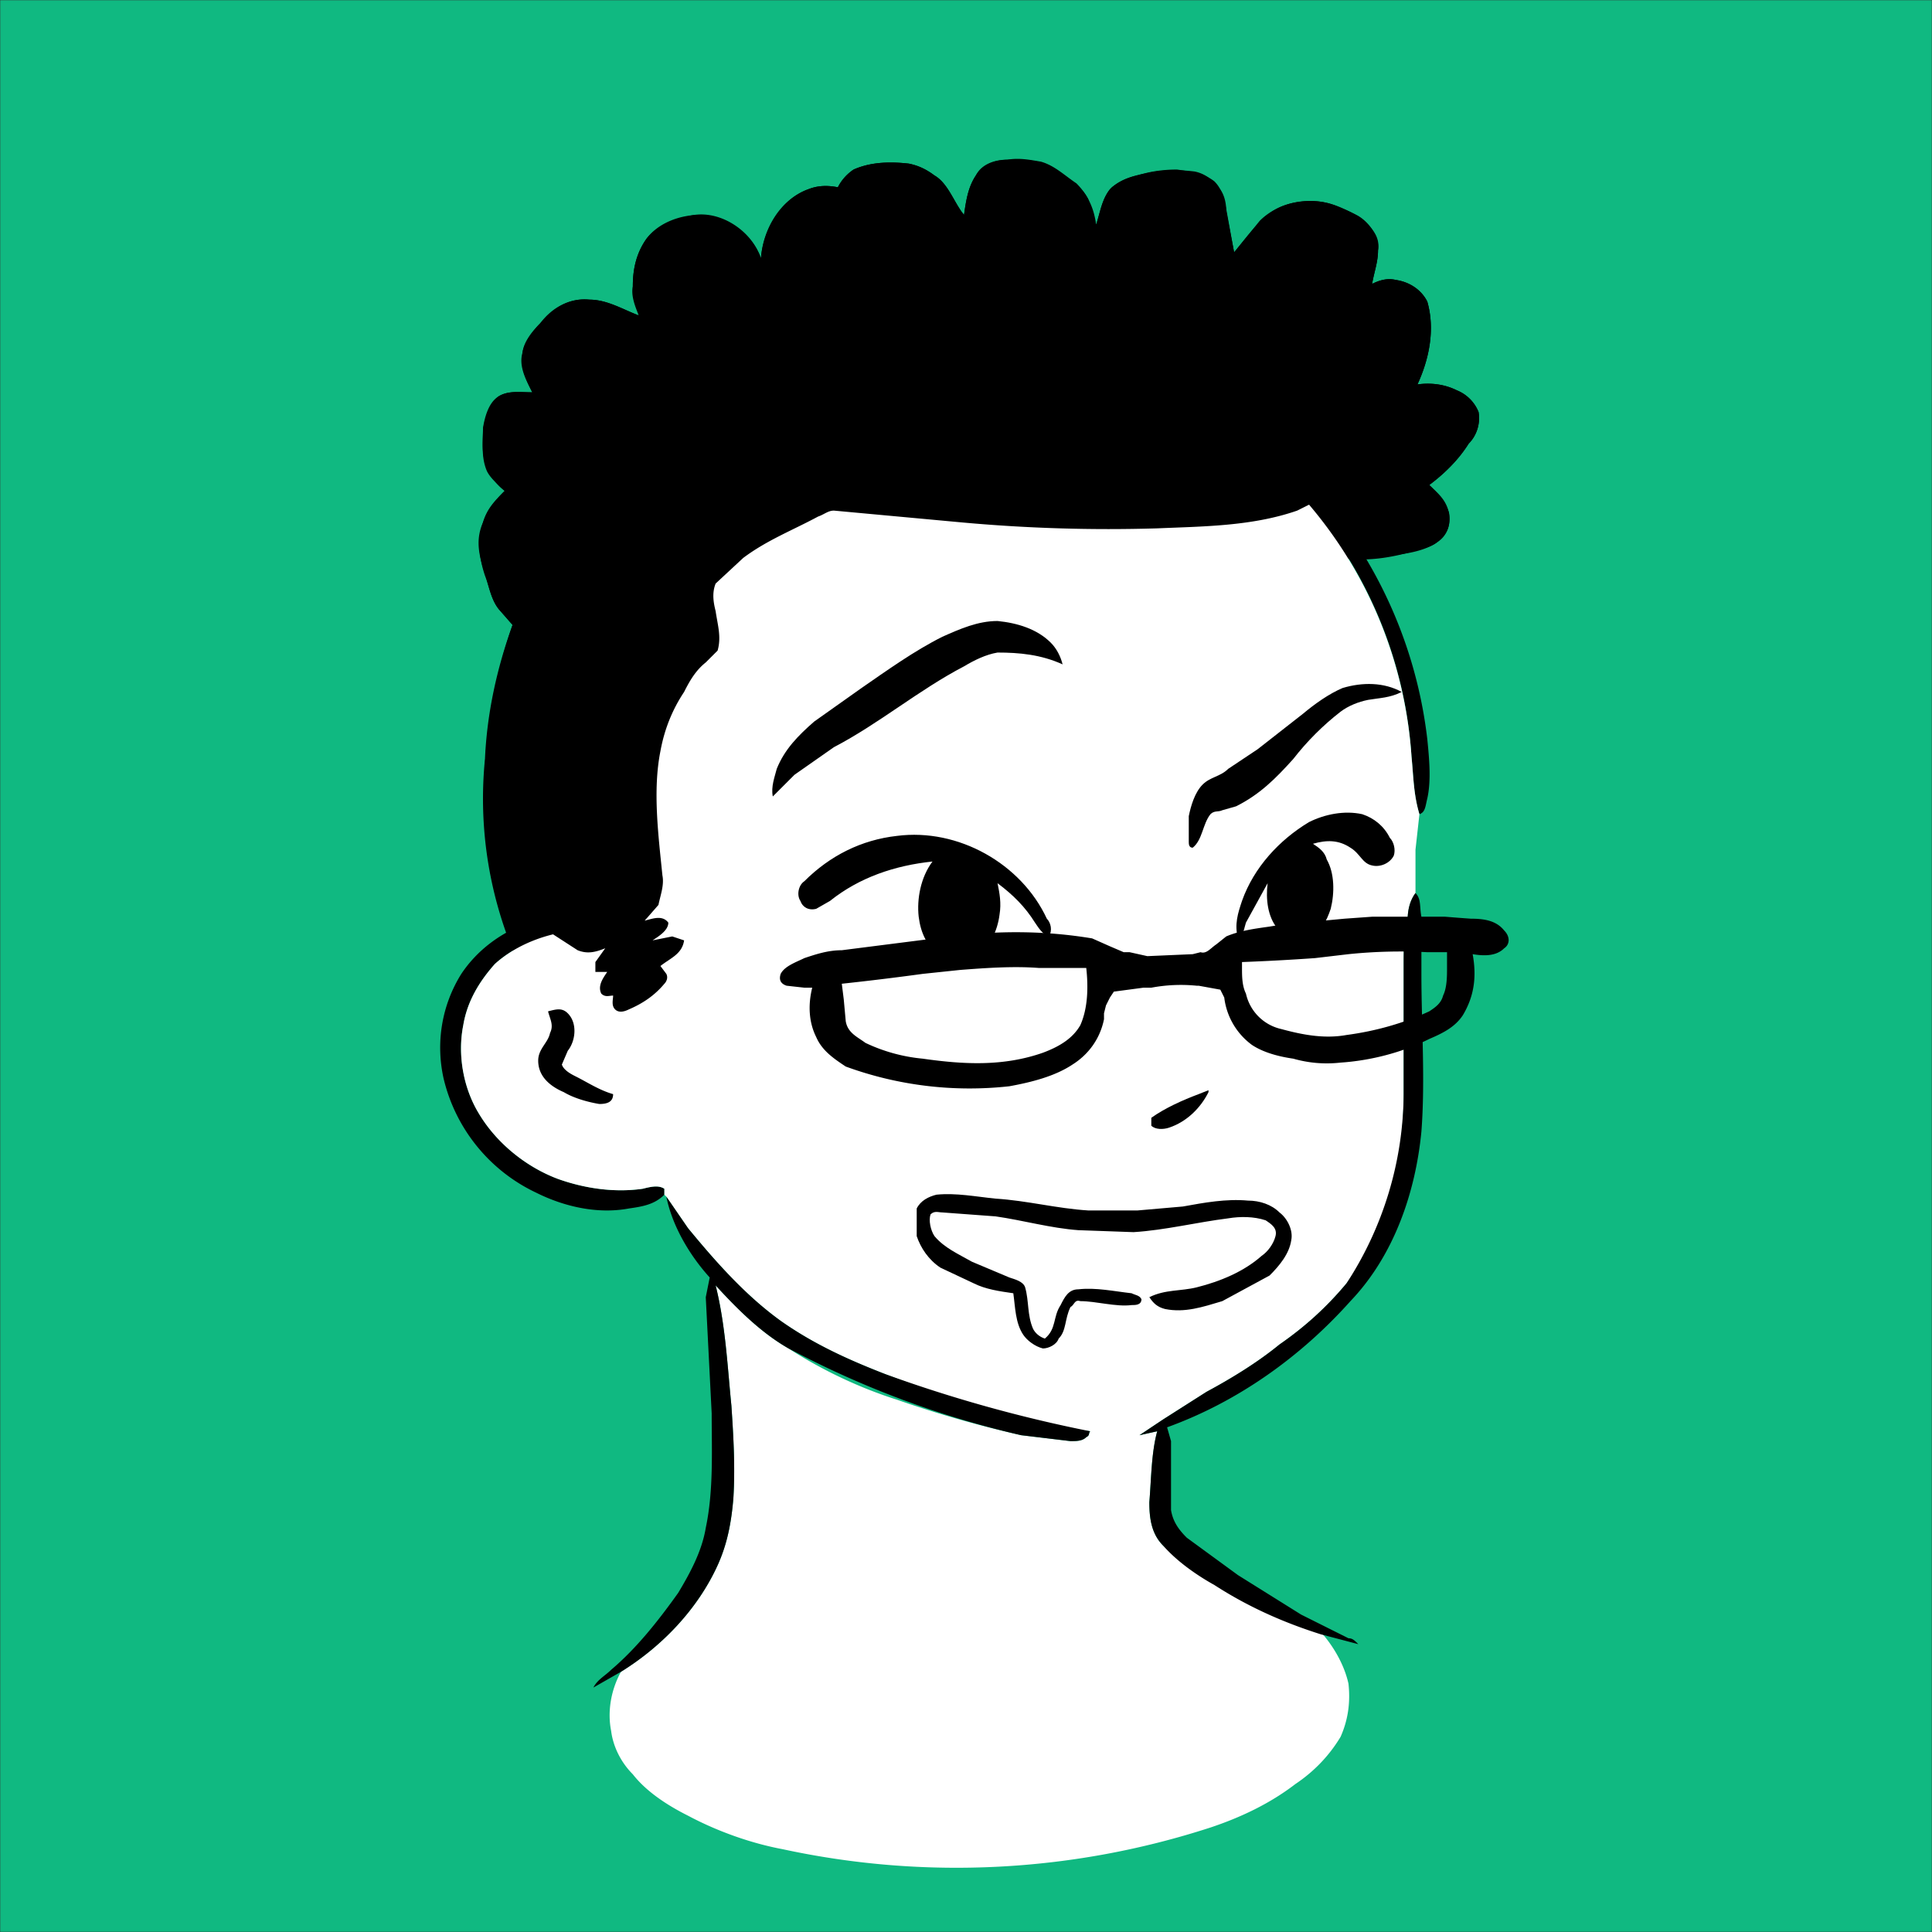 <svg xmlns="http://www.w3.org/2000/svg" viewBox="0 0 980 980" fill="none" shape-rendering="auto"><rect x="0" y="0" width="980" height="980" fill="#333333" stroke="none"/><mask id="viewboxMask"><rect width="980" height="980" rx="0" ry="0" x="0" y="0" fill="#fff" /></mask><g mask="url(#viewboxMask)"><rect fill="#10B981" width="980" height="980" x="0" y="0" /><g transform="translate(10 -60)"><path d="M501 141c6-1 11 0 17 1 7 2 12 7 18 11 6 6 9 13 10 21 2-6 3-13 7-18 4-4 9-6 14-7 6-2 13-3 20-3 7 1 14 2 19 6 4 4 5 9 6 14l4 22c5-6 10-13 16-18 6-6 15-8 23-8 9 0 15 3 23 7 6 3 12 11 11 18 0 6-2 11-3 17 4-2 8-3 12-2 7 1 13 5 16 11 4 14 1 29-5 42 7-1 14 0 20 3 5 2 9 6 11 11 1 6-1 12-5 16-5 8-12 15-20 21 3 3 7 6 9 11s2 12-3 16c-3 4-8 5-12 6-13 4-26 6-39 4s-25-7-36-13l-5-6c-17 3-36 3-54 4-23 1-45 0-68-1l-51-4-43-4c-3 0-5 2-8 3-13 7-26 12-38 21l-14 13c-2 5-1 10 0 14 1 7 3 14 0 20l-11 13c-9 13-16 28-18 43-2 20 0 39 2 58 1 5-1 10-2 15l-7 8c4-1 9-3 12 1 0 4-5 7-8 9l10-2 6 2c-1 7-7 9-12 13 3 3 5 4 3 8-5 6-11 10-18 13l-7 2c-2-1-2-4-3-6l-22 6c-3 1-7 2-10 1l-5-6a203 203 0 0 1-27-123c1-23 6-46 14-68l-7-8c-4-5-5-12-7-17-3-9-4-18-1-27 2-6 6-11 11-16-3-3-7-6-9-10-3-7-2-14-2-21 1-6 3-13 8-17 5-3 11-2 17-2-3-6-7-13-5-20 1-6 6-12 10-16 6-7 14-12 24-11 9 0 17 5 25 8l-3-15c0-9 2-17 7-24 5-6 12-9 20-11 15-5 33 6 38 21 1-14 10-30 24-35 5-2 10-2 15-1 2-4 5-7 8-9 9-4 19-4 28-3 5 1 9 3 13 6 7 4 10 14 15 20 1-7 2-14 6-20 3-6 10-8 16-8Z" fill="#000000"/><path d="M495 231a231 231 0 0 1 219 204c1 10 2 21 0 30-1 4-1 7-4 8-3-10-3-19-4-29a220 220 0 0 0-239-205c-42 4-83 19-117 44l-17 13a221 221 0 0 0-78 164c0 23 7 43 15 64h17c3 1 4 4 2 6l-6 2c-15 1-31 7-42 17-8 9-14 19-16 31-3 15 0 32 8 45 9 15 24 27 40 33 14 5 29 7 43 5 4-1 8-2 11 0v3c-5 5-11 6-18 7-16 3-33-1-47-8a86 86 0 0 1-47-58c-4-18-1-37 9-53 8-12 20-21 34-26-7-14-10-28-12-43-2-18-2-35 0-53 1-13 4-25 8-38a227 227 0 0 1 99-122c41-28 92-43 142-41Z" fill="#000"/><path d="M535 244a220 220 0 0 1 171 200c1 10 1 19 4 29l-2 18v22c-3 4-4 9-4 14-2 8-2 15-2 23v65c0 21-3 42-11 61-4 13-10 24-18 35-10 12-21 22-34 31-11 9-24 17-37 24l-22 14-12 8 9-2c-3 11-3 24-4 36 0 8 1 16 7 22a235 235 0 0 0 81 45c6 7 11 16 13 25 1 9 0 18-4 27-6 10-14 18-23 24-13 10-28 17-43 22a417 417 0 0 1-217 11c-16-3-33-9-48-17-10-5-21-12-28-21-6-6-10-14-11-22-2-10 0-21 5-30 21-13 39-32 49-54 5-11 7-22 8-34 1-16 0-32-1-47-2-20-3-41-8-61 11 12 23 24 37 32 17 11 36 20 55 26 20 7 41 13 63 18l25 3c3 0 6 0 8-2 2-1 1-2 2-3l-17-2c-29-7-58-16-87-27-18-7-36-15-53-27-18-13-33-30-47-47l-11-16-1-1v-3c-3-2-7-1-11 0-14 2-29 0-43-5-16-6-31-18-40-33-8-13-11-30-8-45 2-12 8-22 16-31 11-10 27-16 42-17l6-2c2-2 1-5-2-6h-17c-8-21-15-41-15-64-1-14 2-27 5-41a221 221 0 0 1 73-123l17-13a230 230 0 0 1 185-39Z" fill="#ffffff"/><path d="M708 513c3 3 2 7 3 12v29c0 26 2 54 0 80-3 31-14 63-36 86-25 28-57 51-93 64l2 7v35c1 6 4 10 8 14l26 19 32 20 24 12c2 0 3 1 5 3l-19-5c-19-6-37-14-54-25-9-5-19-12-26-20-6-6-7-14-7-22 1-12 1-25 4-36l-9 2 12-8 22-14c13-7 26-15 37-24 13-9 24-19 34-31a178 178 0 0 0 29-96v-65c0-8 0-15 2-23 0-5 1-10 4-14ZM278 574c5 5 4 14 0 19l-3 7c1 3 5 5 7 6 6 3 12 7 19 9 0 4-3 5-7 5-6-1-13-3-18-6-7-3-13-8-13-16 0-6 5-9 6-14 2-4 0-7-1-11 4-1 7-2 10 1ZM328 667l11 16c14 17 29 34 47 47 17 12 35 20 53 27a714 714 0 0 0 104 29c-1 1 0 2-2 3-2 2-5 2-8 2l-25-3a478 478 0 0 1-118-44c-14-8-26-20-37-32 5 20 6 41 8 61 1 15 2 31 1 47-1 12-3 23-8 34-10 22-28 41-49 54l-14 8c2-4 6-6 9-9 13-11 24-25 34-39 6-10 12-21 14-33 4-19 3-39 3-58l-3-59 2-10c-10-11-19-26-22-41Z" fill="#000"/><path d="M681 473c6 2 11 6 14 12 2 2 3 6 2 9-2 4-7 6-11 5-5-1-6-6-11-9-6-4-12-4-19-2 3 2 6 4 7 8 4 7 4 17 2 25-2 6-5 12-11 15-6 2-13 0-16-5-5-6-6-15-5-23l-11 20c-1 3-1 6-4 8-2-7 0-13 2-19 6-17 19-31 34-40 8-4 18-6 27-4ZM445 484c31-4 63 14 76 42 2 2 3 6 1 9-3-1-5-4-7-7-5-8-11-14-19-20 1 5 2 10 1 16-1 8-5 17-12 21-6 4-13 3-18 0-7-5-10-12-11-20-1-9 1-20 7-28-19 2-37 8-52 20l-7 4c-4 1-7-1-8-4-2-3-1-8 2-10 13-13 29-21 47-23Z" fill="#000000"/><path d="M496 375c10 1 20 4 27 11 3 3 5 7 6 11-11-5-22-6-33-6-6 1-12 4-17 7-23 12-43 29-66 41l-20 14-11 11c-1-5 1-10 2-14 4-10 11-17 19-24l24-17c13-9 27-19 41-26 9-4 18-8 28-8ZM701 411c-6 3-11 3-17 4-5 1-10 3-14 6-9 7-17 15-24 24-9 10-17 18-29 24l-7 2c-2 1-4 0-6 2-4 5-4 13-9 17-2 0-2-2-2-3v-13c1-5 3-12 7-16s9-4 13-8l15-10 23-18c6-5 13-10 20-13 10-3 21-3 30 2Z" fill="#000000"/><path d="M603 613v1c-4 8-11 15-20 18-3 1-7 1-9-1v-4c7-5 16-9 24-12l5-2Z" fill="#000000"/><path d="M465 666c10-1 20 1 30 2 16 1 31 5 47 6h25l23-2c11-2 22-4 33-3 6 0 12 2 16 6 4 3 7 9 6 14-1 7-6 13-11 18l-24 13c-10 3-19 6-29 4-4-1-6-3-8-6 8-4 16-3 24-5 12-3 24-8 33-16 3-2 6-6 7-10s-2-6-5-8c-6-2-13-2-19-1-16 2-32 6-48 7l-28-1c-14-1-28-5-42-7l-27-2c-2 0-4-1-6 1-1 3 0 8 2 11 5 6 12 9 19 13l19 8c3 1 7 2 8 5 2 7 1 14 4 21 1 2 3 4 6 5 6-5 4-11 8-17 2-4 4-8 9-8 9-1 18 1 27 2 2 1 4 1 5 3 0 3-3 3-5 3-8 1-18-2-26-2-3-1-3 2-5 3-3 6-2 12-6 16-1 3-5 5-8 5-4-1-8-4-10-7-4-6-4-14-5-21-7-1-14-2-20-5l-17-8c-6-4-10-10-12-16v-14c2-4 6-6 10-7Z" fill="#000000"/><path fill-rule="evenodd" clip-rule="evenodd" d="M686 525h37a1149 1149 0 0 0 13 1c7 0 13 1 17 6 3 3 3 7 0 9-4 4-10 4-16 3 2 11 1 21-5 31-4 6-10 9-17 12-14 7-30 11-45 12-9 1-17 0-24-2-7-1-15-3-21-7a35 35 0 0 1-14-24l-2-4-11-2h-1a81 81 0 0 0-23 1h-4l-15 2-2 3-2 4-1 4v3c-2 10-8 18-16 23-9 6-21 9-32 11a183 183 0 0 1-83-10c-6-4-12-8-15-15-4-8-4-17-2-25h-4l-9-1c-3-1-4-3-3-6 2-4 8-6 12-8 6-2 12-4 19-4l55-7c24-3 48-3 72 1l9 4 7 3h3l9 2 23-1 4-1c3 1 5-2 8-4l5-4c7-3 15-4 22-5l6-1 32-3 14-1Zm38 18v8c0 4 0 10-2 14-1 4-4 6-7 8-13 6-27 10-42 12-11 2-22 0-33-3-9-2-16-9-18-18-2-4-2-9-2-13v-3a1133 1133 0 0 0 37-2l17-2a258 258 0 0 1 40-1h10Zm-197 8h-10c-13-1-27 0-40 1l-19 2a1435 1435 0 0 1-41 5l1 8 1 11c1 6 6 8 10 11a86 86 0 0 0 29 8c21 3 41 4 61-3 8-3 15-7 19-14 4-9 4-20 3-29h-14Z" fill="#000000"/><path d="M502 141c9 0 18 0 25 6 6 4 12 8 15 14l4 13c2-6 3-14 8-19 5-4 11-6 17-7 8-2 17-2 25-1 5 1 9 4 12 8 3 3 4 8 4 12l4 21 13-16c10-10 27-13 40-7 5 2 10 4 14 8s7 8 6 14c0 6-2 11-3 17 4-2 8-3 12-2 7 1 13 5 16 11 4 14 1 29-5 42 7-1 14 0 20 3 5 2 9 6 11 11 1 6-1 12-5 16-5 8-12 15-20 21 4 4 8 8 10 14 1 6-1 12-6 15-7 5-17 6-25 7-3 0-8 1-9-3 0-2 2-3 4-4-4-4-8-7-10-11l-5-8 1-6-7-1-20 10c-23 8-48 8-71 9-33 1-66 0-99-3l-65-6c-3 0-5 2-8 3-13 7-26 12-38 21l-14 13c-2 5-1 10 0 14 1 7 3 13 1 20l-6 6c-5 4-8 9-11 15-6 9-10 19-12 30-4 20-1 43 1 63 1 5-1 10-2 15l-7 8c4-1 9-3 12 1 0 4-5 7-8 9l10-2 6 2c-1 7-7 9-12 13l3 4c1 2 0 4-1 5-5 6-11 10-18 13-2 1-5 2-7 0s-1-5-1-7c-2 0-4 1-6-1-2-4 1-8 3-11h-6v-5l5-7c-5 2-9 3-14 1l-34-22c-2-1-5-2-6-5l-4-11a259 259 0 0 1 11-127l-7-8c-4-5-5-12-7-18-3-9-5-17-1-26 2-7 6-11 11-16-4-3-7-7-9-12-3-6-2-14-2-20 1-6 3-13 8-16s11-2 17-2c-3-6-6-12-5-19 0-6 5-12 9-16 6-8 15-13 25-12 9 0 17 5 25 8-2-5-4-10-3-15 0-9 2-17 7-24 6-8 17-12 27-12 13 0 26 9 31 22 1-15 10-30 24-35 5-2 10-2 15-1 2-4 5-7 8-9 9-4 19-4 28-3 5 1 9 3 13 6 7 4 10 14 15 20 1-7 2-14 6-20s10-8 17-8Z" fill="#000000"/></g><g transform="translate(10 -60)"></g></g></svg>